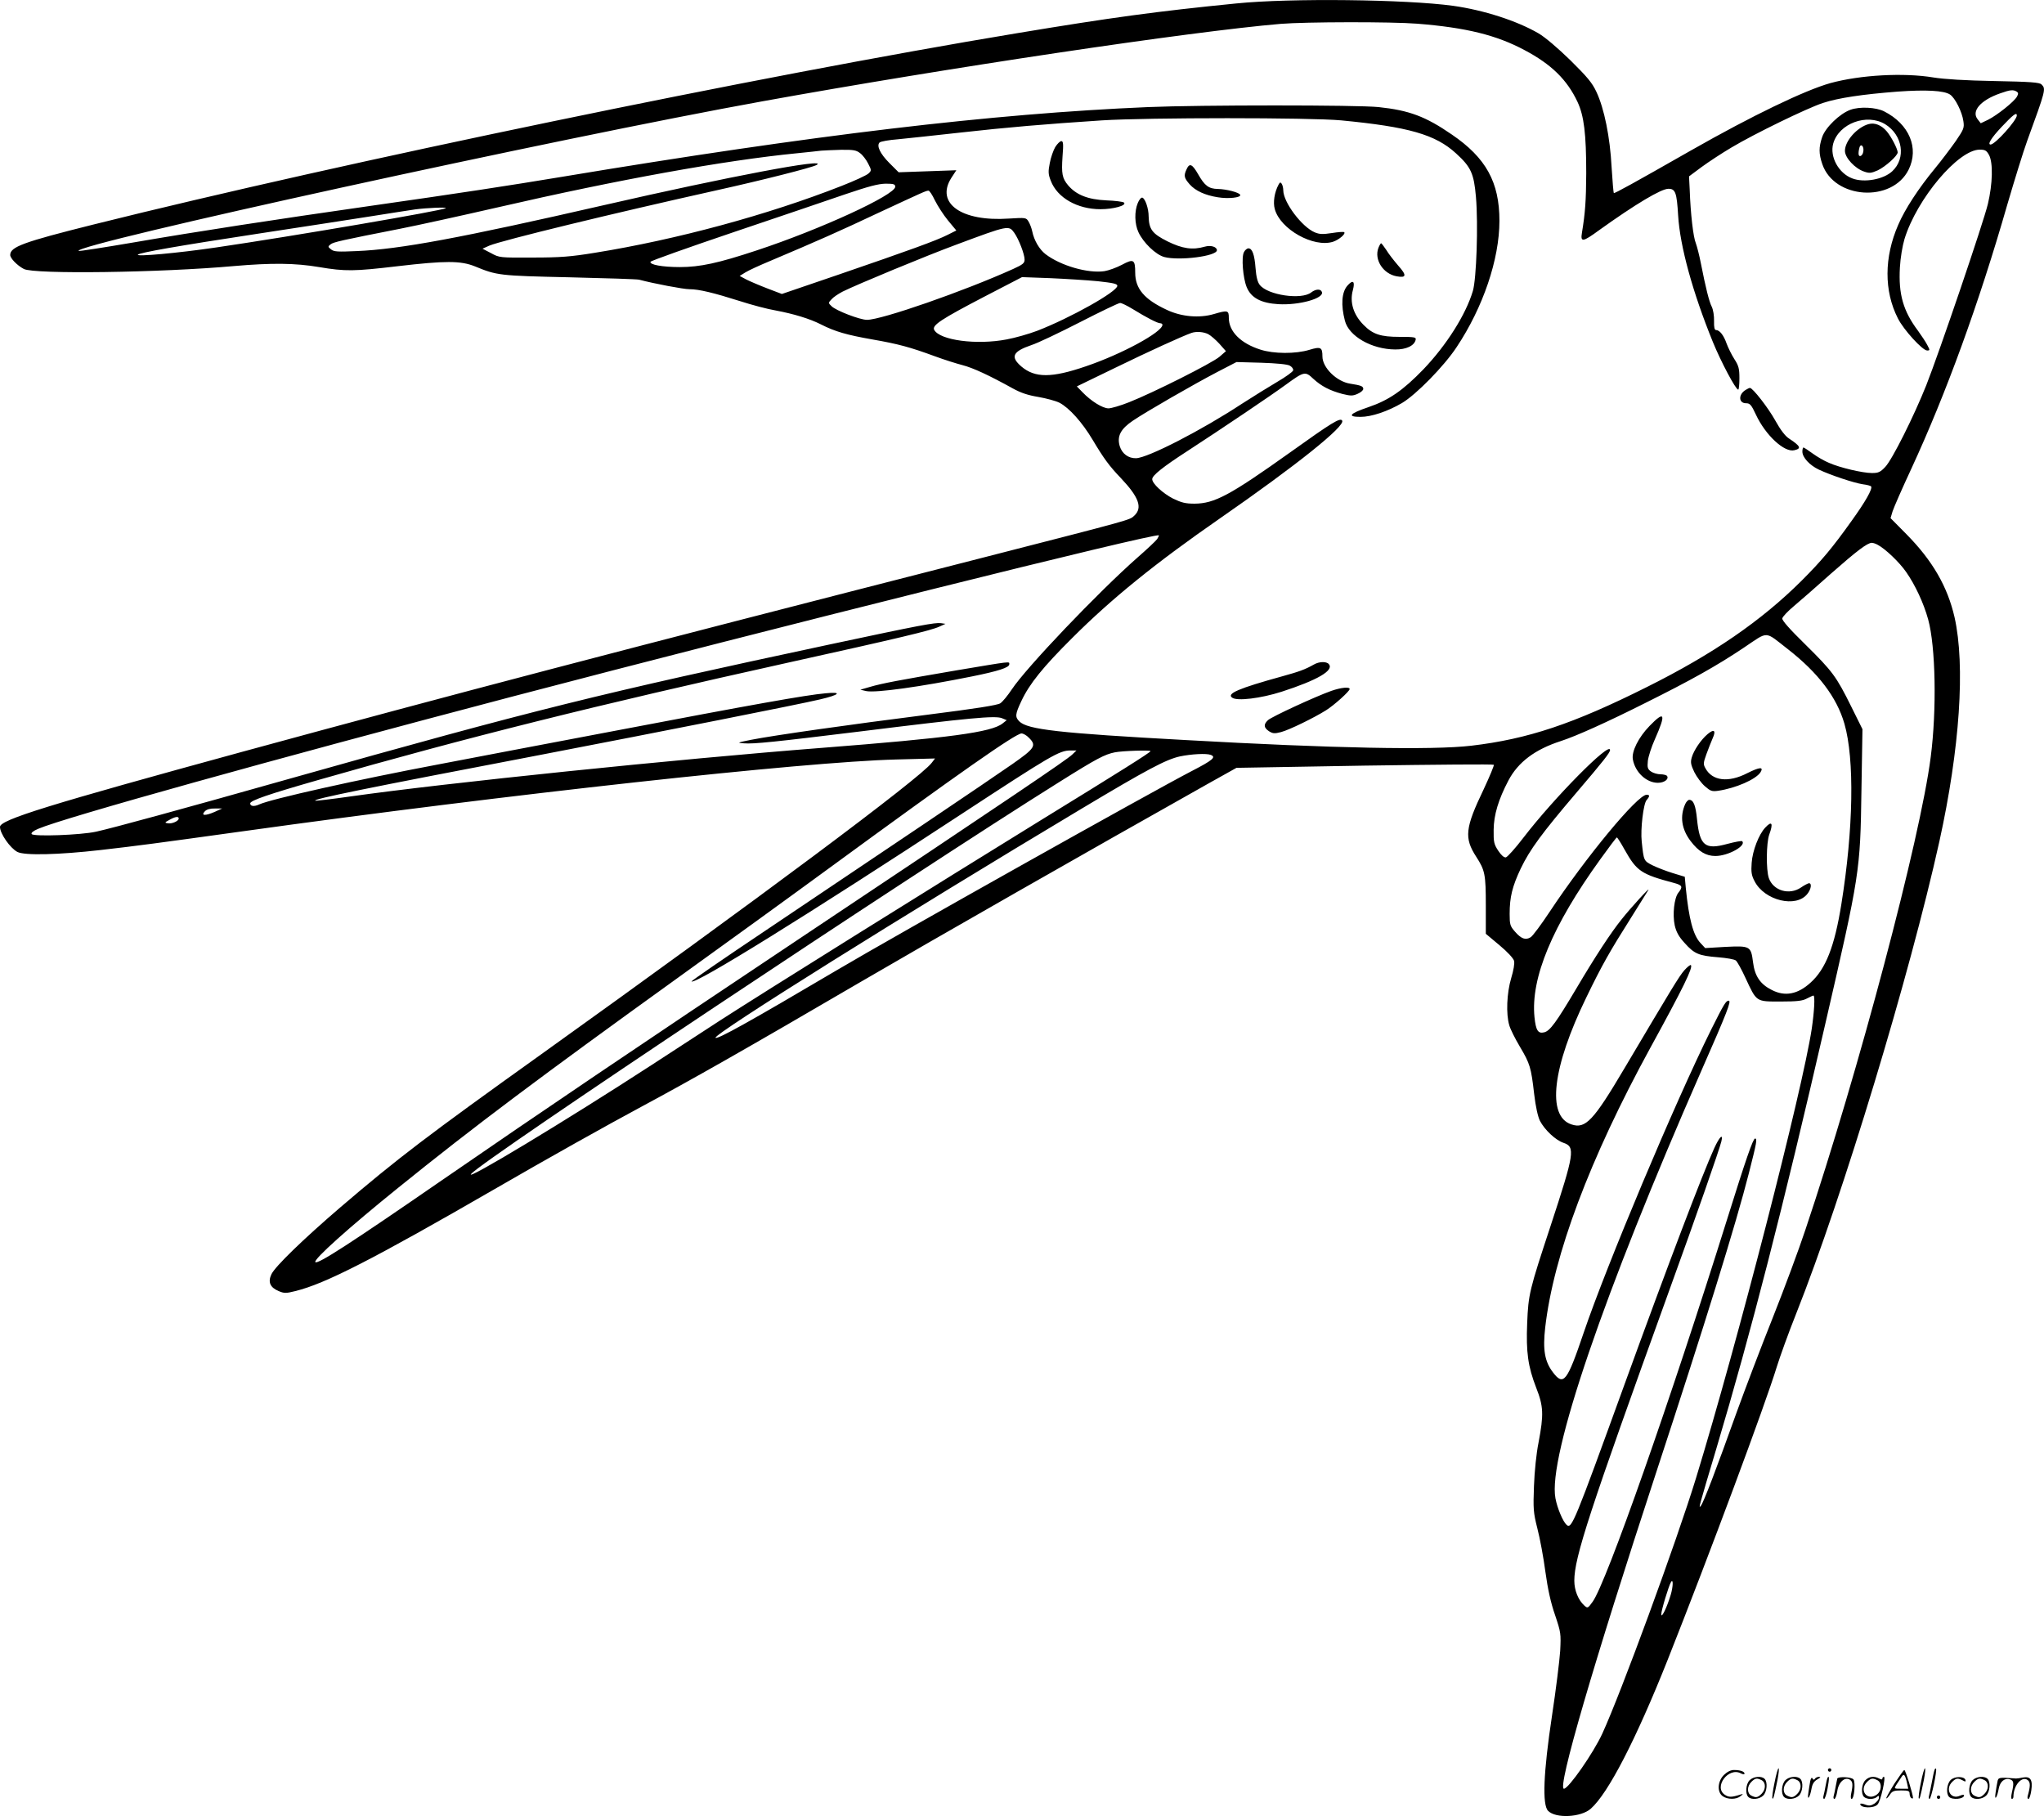 <svg version="1.0" xmlns="http://www.w3.org/2000/svg"
  viewBox="0 0 1200.963 1066.947"
 preserveAspectRatio="xMidYMid meet">
<g transform="translate(0,1066.913) scale(0.1,-0.1)"
fill="#000000" stroke="none">
<path d="M7265 10649 c-473 -47 -736 -83 -1290 -175 -1516 -251 -3960 -758
-5426 -1124 -412 -103 -489 -131 -489 -179 0 -19 40 -61 80 -82 58 -32 802
-22 1235 17 221 19 358 18 500 -6 154 -26 206 -25 460 5 282 33 372 33 456 -1
129 -53 142 -55 554 -64 215 -5 399 -11 410 -14 87 -23 260 -56 296 -56 56 0
142 -21 297 -70 68 -22 162 -47 210 -55 106 -20 199 -48 266 -82 82 -42 153
-62 301 -88 154 -27 221 -45 368 -99 54 -20 127 -43 162 -52 62 -16 155 -59
296 -137 47 -26 89 -40 150 -50 46 -8 102 -23 124 -34 57 -30 133 -114 195
-218 65 -109 97 -153 166 -225 106 -112 128 -174 79 -220 -29 -27 3 -18 -905
-251 -2196 -562 -3075 -793 -4330 -1135 -1148 -314 -1430 -401 -1430 -443 0
-39 59 -124 102 -147 42 -22 242 -17 488 11 226 26 316 38 835 110 1565 218
3297 408 3839 422 l230 6 -20 -26 c-68 -90 -1019 -799 -2294 -1712 -671 -480
-842 -610 -1180 -899 -219 -188 -383 -347 -405 -393 -22 -46 -8 -78 42 -99 33
-14 43 -14 99 0 175 43 455 186 1172 600 302 175 663 377 857 481 296 159 612
338 1300 740 420 245 1329 764 2030 1158 l170 95 753 13 c414 6 755 9 759 5 3
-3 -24 -68 -60 -145 -109 -227 -115 -285 -43 -396 51 -79 56 -103 56 -285 l0
-167 80 -67 c47 -39 82 -77 86 -92 4 -15 -3 -56 -17 -102 -26 -87 -31 -211
-11 -277 6 -22 34 -78 62 -125 60 -101 66 -122 84 -278 9 -77 22 -133 34 -158
28 -53 91 -113 138 -129 71 -24 65 -61 -76 -490 -124 -376 -130 -399 -137
-570 -7 -171 5 -255 53 -379 43 -109 45 -157 14 -321 -13 -64 -24 -171 -27
-256 -5 -135 -4 -155 20 -250 15 -57 36 -171 47 -254 14 -102 32 -184 57 -255
34 -102 35 -108 30 -210 -4 -58 -25 -229 -48 -380 -51 -337 -58 -525 -23 -560
45 -46 193 -38 250 12 103 90 267 409 452 874 245 618 573 1498 642 1724 18
58 69 200 115 315 274 691 666 1986 840 2771 120 544 153 1033 89 1317 -41
179 -129 332 -282 487 l-94 95 12 40 c7 22 56 134 110 250 204 441 397 970
564 1552 42 143 94 312 117 375 109 299 111 305 84 331 -11 12 -65 16 -277 20
-169 3 -297 11 -358 21 -175 29 -429 15 -605 -33 -150 -42 -458 -190 -820
-396 -337 -192 -449 -254 -453 -250 -2 2 -8 71 -13 153 -9 175 -43 343 -89
441 -25 54 -54 88 -153 186 -75 73 -148 135 -187 158 -127 74 -323 137 -502
162 -276 38 -957 46 -1273 14z m1061 -119 c289 -23 466 -67 631 -155 159 -84
251 -175 312 -305 38 -82 51 -186 51 -420 -1 -161 -6 -231 -25 -347 -10 -59 4
-57 101 14 212 152 364 243 407 243 41 0 49 -22 57 -157 11 -182 86 -453 204
-743 47 -115 134 -280 149 -280 4 0 7 30 7 67 0 56 -4 73 -30 113 -16 25 -36
66 -45 90 -17 49 -41 80 -62 80 -9 0 -13 15 -12 53 1 30 -5 66 -13 83 -16 31
-36 112 -64 254 -9 47 -23 101 -30 120 -15 35 -31 172 -36 314 l-4 79 74 55
c41 30 120 82 176 115 134 80 442 230 536 261 91 30 233 51 440 67 168 12 272
6 307 -17 30 -19 72 -103 79 -157 6 -39 2 -48 -45 -117 -29 -41 -83 -113 -121
-159 -96 -116 -178 -241 -217 -333 -83 -190 -84 -388 -2 -549 34 -68 145 -189
172 -189 17 0 17 2 1 32 -9 18 -34 55 -54 83 -88 117 -116 216 -107 373 3 56
15 127 27 167 73 237 316 525 442 525 32 0 40 -5 55 -32 24 -46 21 -168 -7
-287 -26 -109 -285 -870 -362 -1065 -73 -183 -200 -437 -241 -480 -29 -31 -41
-36 -78 -36 -54 0 -188 31 -253 60 -27 11 -70 36 -96 55 -26 19 -50 35 -54 35
-3 0 -6 -11 -6 -24 0 -34 42 -80 97 -106 68 -32 205 -78 258 -86 25 -3 47 -9
49 -13 9 -14 -34 -90 -114 -201 -114 -160 -177 -235 -294 -352 -237 -236 -520
-431 -911 -626 -434 -217 -699 -305 -1030 -344 -228 -27 -822 -15 -1675 33
-752 41 -933 62 -981 110 -26 26 -24 43 12 119 47 101 128 201 298 370 234
234 493 443 871 705 447 310 736 541 716 573 -11 19 -60 -11 -306 -187 -355
-253 -444 -300 -561 -301 -54 0 -77 6 -127 30 -60 31 -122 88 -122 114 0 22
63 72 205 164 212 138 494 328 580 391 107 78 114 80 161 35 48 -44 96 -69
170 -89 49 -12 61 -13 90 0 19 8 34 21 34 29 0 16 -13 21 -77 31 -79 12 -163
94 -163 160 0 54 -10 59 -76 39 -81 -25 -211 -24 -288 1 -117 37 -186 107
-186 187 0 44 -6 46 -88 22 -85 -25 -191 -16 -277 25 -131 61 -185 124 -185
218 0 78 -10 83 -77 47 -32 -17 -79 -34 -104 -38 -97 -14 -257 32 -346 100
-36 28 -67 80 -78 134 -4 19 -14 45 -22 58 -14 23 -17 23 -116 17 -278 -19
-431 90 -338 238 l30 46 -169 -6 -170 -6 -54 54 c-55 55 -77 102 -58 121 6 6
55 15 109 19 54 5 217 23 363 39 277 31 499 50 835 72 271 17 1223 17 1405 0
396 -38 554 -83 675 -194 88 -80 105 -118 117 -256 14 -162 3 -481 -18 -552
-41 -139 -156 -320 -291 -461 -119 -123 -202 -181 -323 -222 -112 -38 -127
-57 -46 -57 64 0 159 32 243 81 83 49 247 216 321 328 156 234 252 517 252
743 0 227 -79 370 -280 507 -154 106 -250 142 -430 161 -124 13 -1047 13
-1355 0 -918 -39 -1962 -163 -3445 -410 -313 -52 -608 -97 -1120 -170 -573
-82 -1011 -149 -1394 -215 -176 -30 -322 -53 -324 -50 -37 37 2831 665 4018
879 1089 197 2514 410 3045 455 146 12 651 13 801 1z m3523 -399 c10 -6 11
-13 2 -29 -15 -29 -117 -110 -169 -136 l-44 -21 -18 23 c-39 48 17 113 133
153 59 21 76 22 96 10z m1 -140 c0 -29 -128 -171 -154 -171 -20 0 3 38 65 104
67 71 89 88 89 67z m-6796 -222 c15 -11 36 -39 47 -61 20 -39 20 -41 2 -58
-10 -10 -81 -43 -158 -73 -432 -170 -971 -316 -1450 -393 -141 -23 -203 -28
-365 -28 -193 -1 -196 -1 -245 26 l-50 26 40 18 c74 31 728 190 1335 325 258
57 564 134 588 149 76 44 -521 -69 -1249 -236 -838 -192 -1202 -260 -1454
-270 -110 -5 -133 -4 -150 10 -19 15 -19 17 -2 30 17 13 61 23 407 91 102 20
361 77 575 126 708 163 1332 276 1760 318 61 6 124 13 140 15 17 1 69 4 116 5
74 1 90 -2 113 -20z m206 -197 c0 -48 -438 -250 -814 -374 -226 -75 -334 -98
-451 -98 -104 0 -179 14 -173 31 2 6 222 84 488 174 267 90 564 191 660 224
133 45 189 60 233 61 48 0 57 -3 57 -18z m233 -80 c16 -32 50 -85 77 -118 l49
-59 -52 -26 c-65 -33 -222 -90 -642 -234 l-331 -113 -84 32 c-47 18 -103 42
-125 53 l-39 21 34 21 c19 12 85 42 145 67 279 118 406 174 639 284 265 123
275 128 291 129 6 1 23 -25 38 -57z m-2874 -46 c-13 -13 -900 -165 -1351 -231
-225 -33 -470 -55 -458 -42 11 12 238 52 705 123 270 41 573 88 675 104 102
16 214 34 250 39 69 9 186 14 179 7z m3340 -144 c27 -38 61 -126 61 -158 0
-21 -10 -29 -67 -55 -290 -131 -773 -299 -859 -299 -41 0 -182 54 -208 80 -20
19 -20 20 0 41 10 12 40 32 65 45 82 41 492 211 671 277 303 113 305 113 337
69z m491 -285 c90 -10 115 -15 115 -27 0 -34 -274 -188 -470 -264 -50 -19
-131 -42 -180 -51 -177 -34 -393 -5 -426 56 -14 27 39 62 298 197 l218 113
165 -6 c91 -4 217 -12 280 -18z m206 -164 c81 -50 145 -83 161 -83 7 0 13 -4
13 -9 0 -43 -240 -173 -450 -244 -201 -69 -299 -69 -379 -1 -66 57 -51 88 60
126 35 11 163 72 284 134 121 62 227 113 236 113 8 1 42 -16 75 -36z m443
-147 c15 -8 45 -34 66 -57 l38 -43 -38 -33 c-43 -37 -389 -211 -531 -267 -50
-20 -105 -36 -121 -36 -34 0 -102 42 -152 94 l-34 35 229 111 c195 95 388 183
444 203 28 10 71 7 99 -7z m479 -185 c13 -7 22 -19 20 -28 -2 -8 -43 -38 -93
-67 -49 -29 -143 -87 -208 -129 -234 -154 -552 -318 -622 -320 -45 -1 -82 26
-96 71 -17 58 5 101 78 150 75 51 356 213 498 287 l110 57 145 -4 c90 -3 154
-9 168 -17z m-779 -1019 c-8 -11 -59 -59 -114 -107 -236 -208 -655 -648 -740
-776 -24 -36 -54 -73 -68 -82 -17 -11 -143 -31 -428 -67 -459 -58 -901 -121
-1034 -147 -84 -17 -87 -18 -45 -21 58 -5 188 9 670 68 669 83 805 95 846 80
l29 -12 -24 -19 c-64 -52 -309 -85 -1066 -144 -848 -66 -2207 -206 -2765 -285
-112 -16 -206 -27 -208 -25 -11 10 276 69 1328 270 712 137 1507 294 1638 325
116 27 133 46 33 36 -115 -10 -433 -67 -1246 -222 -418 -79 -879 -167 -1025
-195 -478 -90 -991 -205 -1057 -236 -30 -14 -53 -11 -53 6 0 17 108 54 398
137 877 251 1630 439 2762 690 651 144 841 189 890 212 l35 16 -27 4 c-36 4
-119 -11 -648 -124 -1362 -291 -1735 -383 -3175 -789 -658 -186 -1037 -289
-1140 -312 -90 -20 -369 -30 -379 -14 -5 7 10 19 39 31 151 65 1372 405 2775
774 1534 403 3791 966 3809 950 1 -1 -3 -11 -10 -22z m4234 -34 c44 -23 128
-103 167 -160 52 -74 103 -183 129 -278 44 -159 51 -531 15 -809 -61 -478
-424 -1847 -736 -2776 -38 -115 -125 -349 -193 -520 -68 -170 -162 -418 -210
-550 -122 -341 -195 -531 -211 -552 -16 -21 -15 -18 91 337 203 681 389 1404
639 2491 204 885 206 898 213 1374 l6 360 -65 131 c-89 180 -111 209 -270 366
-92 90 -139 143 -136 154 2 10 32 42 68 72 36 30 134 116 218 191 151 133 214
181 240 181 7 0 23 -5 35 -12z m-528 -613 c178 -139 287 -282 332 -438 60
-208 53 -619 -18 -1060 -40 -249 -92 -382 -182 -462 -75 -68 -150 -82 -227
-42 -68 34 -100 82 -110 163 -12 95 -17 97 -163 90 l-118 -7 -28 30 c-43 46
-68 142 -86 323 l-6 66 -72 22 c-39 12 -93 33 -119 46 -50 26 -50 25 -62 139
-8 72 10 224 29 244 19 22 19 31 0 31 -54 0 -358 -368 -570 -688 -49 -74 -98
-140 -111 -149 -30 -19 -56 -10 -93 33 -28 32 -31 41 -31 104 0 99 16 162 65
266 54 112 122 205 329 448 156 183 196 233 196 249 0 52 -329 -281 -508 -514
-48 -63 -95 -115 -104 -117 -11 -2 -27 12 -45 39 -25 38 -28 51 -27 123 1 88
28 178 87 290 57 108 156 182 307 231 90 29 272 111 495 223 271 135 423 220
581 326 148 99 119 100 259 -9z m-4460 -520 c47 -46 36 -62 -97 -155 -133 -93
-782 -530 -1459 -984 -236 -158 -428 -290 -426 -293 20 -20 683 391 1587 984
527 345 574 373 640 373 l35 0 -25 -24 c-33 -32 -361 -253 -1575 -1063 -995
-664 -1541 -1033 -2130 -1439 -539 -372 -728 -494 -742 -480 -14 14 198 204
487 437 444 359 838 654 1645 1235 275 198 676 488 890 645 767 561 1093 789
1127 789 10 0 30 -11 43 -25z m715 -79 c0 -7 -176 -118 -645 -406 -588 -362
-1649 -1024 -1887 -1178 -100 -65 -280 -182 -398 -259 -511 -332 -1102 -688
-1062 -641 66 80 2585 1758 3455 2302 223 140 268 163 327 175 45 9 210 14
210 7z m354 -22 c33 -13 12 -31 -112 -95 -234 -121 -1739 -965 -2082 -1168
-515 -304 -705 -410 -716 -399 -17 18 1124 732 2146 1343 391 234 501 292 582
310 67 14 156 19 182 9z m-5853 -335 c-55 -24 -83 -23 -57 4 11 11 32 17 59
16 l42 0 -44 -20z m-211 -39 c0 -14 -38 -32 -63 -28 -21 3 -20 5 8 20 34 19
55 23 55 8z m8495 -182 c72 -128 97 -145 293 -197 47 -13 51 -22 23 -57 -24
-31 -35 -126 -21 -192 9 -38 23 -65 58 -103 57 -64 83 -75 197 -84 50 -4 96
-12 104 -19 8 -6 33 -51 56 -101 67 -144 61 -140 207 -140 98 0 130 4 155 18
18 9 34 17 38 17 10 0 5 -94 -10 -195 -55 -363 -437 -1846 -680 -2640 -115
-375 -440 -1260 -550 -1500 -52 -114 -199 -325 -226 -325 -41 0 172 731 541
1855 287 874 470 1464 546 1763 45 177 50 202 36 202 -12 0 -54 -122 -166
-480 -329 -1052 -708 -2130 -788 -2241 -29 -40 -30 -40 -50 -22 -35 32 -58 89
-58 145 0 137 87 402 555 1698 163 449 297 834 309 883 12 50 -11 28 -42 -40
-71 -157 -265 -666 -528 -1390 -295 -813 -309 -848 -339 -823 -21 18 -55 97
-66 157 -45 241 283 1203 856 2508 155 352 179 415 162 415 -16 0 -28 -20
-103 -170 -212 -427 -615 -1386 -749 -1781 -98 -289 -118 -315 -181 -232 -48
63 -60 132 -45 263 49 425 261 990 616 1640 198 361 253 475 240 489 -4 3 -21
-11 -39 -31 -30 -34 -76 -111 -350 -573 -184 -311 -230 -360 -313 -332 -146
48 -113 334 88 747 92 190 137 269 264 470 50 80 95 152 100 160 13 23 -104
-105 -157 -172 -62 -77 -153 -215 -267 -408 -117 -197 -154 -248 -188 -256
-36 -9 -49 11 -57 89 -23 230 104 536 387 928 51 71 94 128 97 128 3 0 23 -31
45 -71z m271 -4380 c-22 -73 -54 -139 -55 -113 -1 20 44 169 57 189 14 23 13
-26 -2 -76z M10872 10024 c-63 -23 -147 -104 -166 -161 -20 -59 -20 -97 1
-158 70 -206 410 -228 507 -33 63 127 4 268 -144 343 -47 24 -144 29 -198 9z
m205 -85 c103 -64 123 -200 41 -276 -51 -48 -165 -69 -235 -42 -80 30 -133
127 -112 204 33 119 198 180 306 114z M10979 9940 c-68 -19 -139 -99 -139
-157 0 -41 59 -104 113 -122 31 -11 42 -9 79 7 45 21 118 86 118 106 -1 21
-37 91 -64 123 -31 37 -71 53 -107 43z m-31 -161 c-4 -28 -28 -38 -28 -11 0
11 3 28 6 37 9 23 27 3 22 -26z M6200 9805 c-11 -19 -26 -61 -32 -94 -10 -51
-9 -66 6 -104 38 -100 156 -167 292 -167 76 0 156 22 138 39 -5 5 -52 11 -104
13 -108 5 -176 32 -224 88 -35 42 -40 67 -33 171 6 73 4 89 -7 89 -8 0 -24
-16 -36 -35z M6972 9675 c-18 -38 -15 -51 18 -89 34 -38 90 -64 166 -76 61
-10 136 -2 131 14 -4 14 -80 34 -132 35 -53 1 -77 19 -115 86 -35 61 -51 68
-68 30z M7512 9584 c-24 -45 -33 -104 -22 -143 32 -119 229 -229 343 -192 35
12 75 46 65 56 -3 3 -35 1 -72 -5 -53 -8 -72 -8 -101 4 -76 32 -184 176 -185
246 0 14 -4 31 -9 39 -7 11 -11 10 -19 -5z M6685 9476 c-20 -48 -19 -122 4
-171 28 -61 101 -132 152 -146 88 -23 309 5 309 40 0 20 -36 31 -71 21 -72
-21 -132 -12 -219 31 -90 45 -109 71 -111 146 0 47 -20 105 -37 111 -7 2 -19
-12 -27 -32z M8099 9213 c-26 -69 27 -152 106 -167 59 -11 62 5 10 63 -25 29
-57 70 -70 92 -14 21 -28 39 -30 39 -3 0 -10 -12 -16 -27z M7309 9188 c-16
-29 -6 -152 16 -206 26 -63 84 -94 187 -100 121 -7 268 34 255 71 -6 20 -36
19 -63 -2 -57 -45 -255 -16 -302 44 -13 16 -21 47 -25 99 -6 79 -19 116 -42
116 -8 0 -20 -10 -26 -22z M7916 8990 c-33 -39 -38 -113 -14 -205 23 -91 157
-168 295 -169 65 -1 114 22 121 58 3 14 -9 16 -95 16 -111 0 -157 15 -211 70
-60 60 -83 134 -63 205 14 53 0 63 -33 25z M10258 8379 c-45 -26 -44 -79 1
-79 23 0 31 -9 58 -67 57 -122 168 -224 226 -209 43 10 36 24 -32 69 -22 14
-50 51 -80 105 -42 76 -133 192 -149 192 -4 0 -15 -5 -24 -11z M7720 6765
c-51 -29 -87 -42 -185 -69 -257 -71 -330 -102 -295 -126 29 -21 168 -4 290 35
210 68 309 125 278 162 -14 17 -57 16 -88 -2z M7822 6610 c-93 -33 -351 -152
-372 -172 -27 -25 -25 -44 6 -65 23 -14 32 -15 71 -5 49 13 194 84 264 128 48
30 139 112 139 125 0 14 -51 9 -108 -11z M5616 6730 c-338 -58 -431 -75 -506
-97 l-55 -16 34 -8 c55 -12 320 25 622 86 154 31 219 52 219 71 0 18 21 20
-314 -36z M9692 6404 c-65 -67 -107 -151 -98 -197 14 -76 80 -137 147 -137 37
0 66 21 54 40 -3 5 -21 10 -38 10 -18 0 -43 7 -56 16 -20 14 -23 23 -19 63 3
25 21 82 41 126 67 151 59 172 -31 79z M10033 6356 c-39 -33 -81 -95 -93 -137
-8 -28 -6 -42 15 -86 14 -28 42 -66 62 -83 32 -28 41 -32 77 -27 104 15 223
67 250 109 20 33 -5 31 -77 -5 -112 -58 -207 -46 -247 29 -13 23 -12 32 6 82
12 32 28 74 37 94 21 46 8 56 -30 24z M9902 5946 c-33 -73 -22 -148 31 -218
47 -62 91 -88 146 -88 75 0 184 61 157 87 -3 3 -42 -4 -87 -16 -131 -36 -162
-11 -178 144 -8 83 -21 115 -46 115 -6 0 -17 -11 -23 -24z M10372 5807 c-38
-40 -75 -136 -80 -207 -4 -54 -1 -74 17 -108 58 -114 244 -159 310 -75 22 27
28 63 10 63 -5 0 -27 -11 -47 -25 -69 -47 -163 -19 -189 55 -17 49 -15 206 2
255 25 68 16 84 -23 42z M10426 194 c-10 -47 -15 -88 -12 -91 5 -6 9 7 30 110
7 37 10 67 6 67 -4 0 -15 -39 -24 -86z M10740 270 c0 -5 5 -10 10 -10 6 0 10
5 10 10 0 6 -4 10 -10 10 -5 0 -10 -4 -10 -10z M11286 194 c-10 -47 -15 -88
-12 -91 5 -6 9 7 30 110 7 37 10 67 6 67 -4 0 -15 -39 -24 -86z M11366 269
c-3 -8 -10 -41 -16 -74 -6 -33 -14 -68 -16 -77 -3 -10 -1 -18 3 -18 10 0 46
171 38 178 -2 3 -7 -1 -9 -9z M10129 241 c-38 -38 -41 -101 -7 -125 29 -20 79
-20 104 0 18 14 18 15 1 10 -53 -17 -69 -17 -92 -2 -69 45 21 166 94 126 12
-6 21 -7 21 -1 0 12 -25 21 -62 21 -19 0 -39 -10 -59 -29z M11130 189 c-28
-45 -49 -83 -47 -85 2 -3 12 7 21 21 14 21 24 25 66 25 43 0 50 -3 50 -19 0
-11 5 -23 10 -26 6 -3 10 -3 10 1 0 20 -44 164 -51 164 -4 0 -30 -37 -59 -81z
m75 4 l7 -33 -42 0 c-42 0 -42 0 -28 23 8 12 21 32 29 44 15 25 22 18 34 -34z
M10280 210 c-22 -22 -27 -79 -8 -98 19 -19 66 -14 88 8 22 22 27 79 8 98 -19
19 -66 14 -88 -8z m71 0 c25 -14 25 -54 -1 -80 -23 -23 -33 -24 -61 -10 -25
14 -25 54 1 80 23 23 33 24 61 10z M10490 210 c-22 -22 -27 -79 -8 -98 19 -19
66 -14 88 8 22 22 27 79 8 98 -19 19 -66 14 -88 -8z m71 0 c25 -14 25 -54 -1
-80 -23 -23 -33 -24 -61 -10 -25 14 -25 54 1 80 23 23 33 24 61 10z M10636
204 c-3 -16 -8 -47 -11 -69 -8 -51 10 -26 19 27 5 27 15 42 34 53 18 10 22 14
10 15 -9 0 -20 -5 -24 -11 -5 -8 -9 -8 -14 1 -5 8 -10 3 -14 -16z M10737 223
c-2 -4 -7 -26 -11 -48 -4 -22 -9 -48 -12 -57 -3 -10 -1 -18 4 -18 4 0 14 28
20 62 11 58 10 81 -1 61z M10795 220 c-1 -3 -5 -23 -9 -45 -4 -22 -9 -48 -12
-57 -3 -10 -1 -18 4 -18 5 0 13 20 17 45 7 53 44 87 74 68 17 -11 19 -28 8
-80 -4 -18 -3 -33 2 -33 16 0 24 99 11 115 -12 14 -87 18 -95 5z M10960 210
c-22 -22 -27 -79 -8 -98 7 -7 24 -12 38 -12 14 0 31 5 38 12 9 9 12 8 12 -5 0
-9 -12 -24 -26 -34 -21 -13 -32 -15 -55 -6 -16 6 -29 8 -29 3 0 -24 81 -27
102 -2 18 19 50 162 37 162 -5 0 -9 -5 -9 -10 0 -7 -6 -7 -19 0 -30 16 -59 12
-81 -10z m71 0 c29 -16 25 -65 -6 -86 -56 -37 -103 28 -55 76 23 23 33 24 61
10z M11461 211 c-23 -23 -28 -80 -9 -99 19 -19 88 -13 88 9 0 5 -11 4 -24 -2
-54 -25 -89 38 -46 81 23 23 33 24 62 9 16 -9 19 -8 16 3 -8 22 -64 22 -87 -1z
M11590 210 c-22 -22 -27 -79 -8 -98 19 -19 66 -14 88 8 22 22 27 79 8 98 -19
19 -66 14 -88 -8z m71 0 c25 -14 25 -54 -1 -80 -23 -23 -33 -24 -61 -10 -25
14 -25 54 1 80 23 23 33 24 61 10z M11736 201 c-3 -14 -8 -44 -11 -66 -8 -51
10 -26 19 27 8 41 35 63 66 53 22 -7 24 -21 11 -77 -5 -22 -5 -38 0 -38 5 0 9
6 9 13 0 68 51 125 85 97 15 -13 15 -35 -1 -92 -3 -10 -1 -18 4 -18 6 0 13 23
17 50 9 63 -5 84 -49 76 -17 -4 -35 -6 -41 -6 -101 8 -104 7 -109 -19z M11380
110 c0 -5 5 -10 10 -10 6 0 10 5 10 10 0 6 -4 10 -10 10 -5 0 -10 -4 -10 -10z"/>
</g>
</svg>

